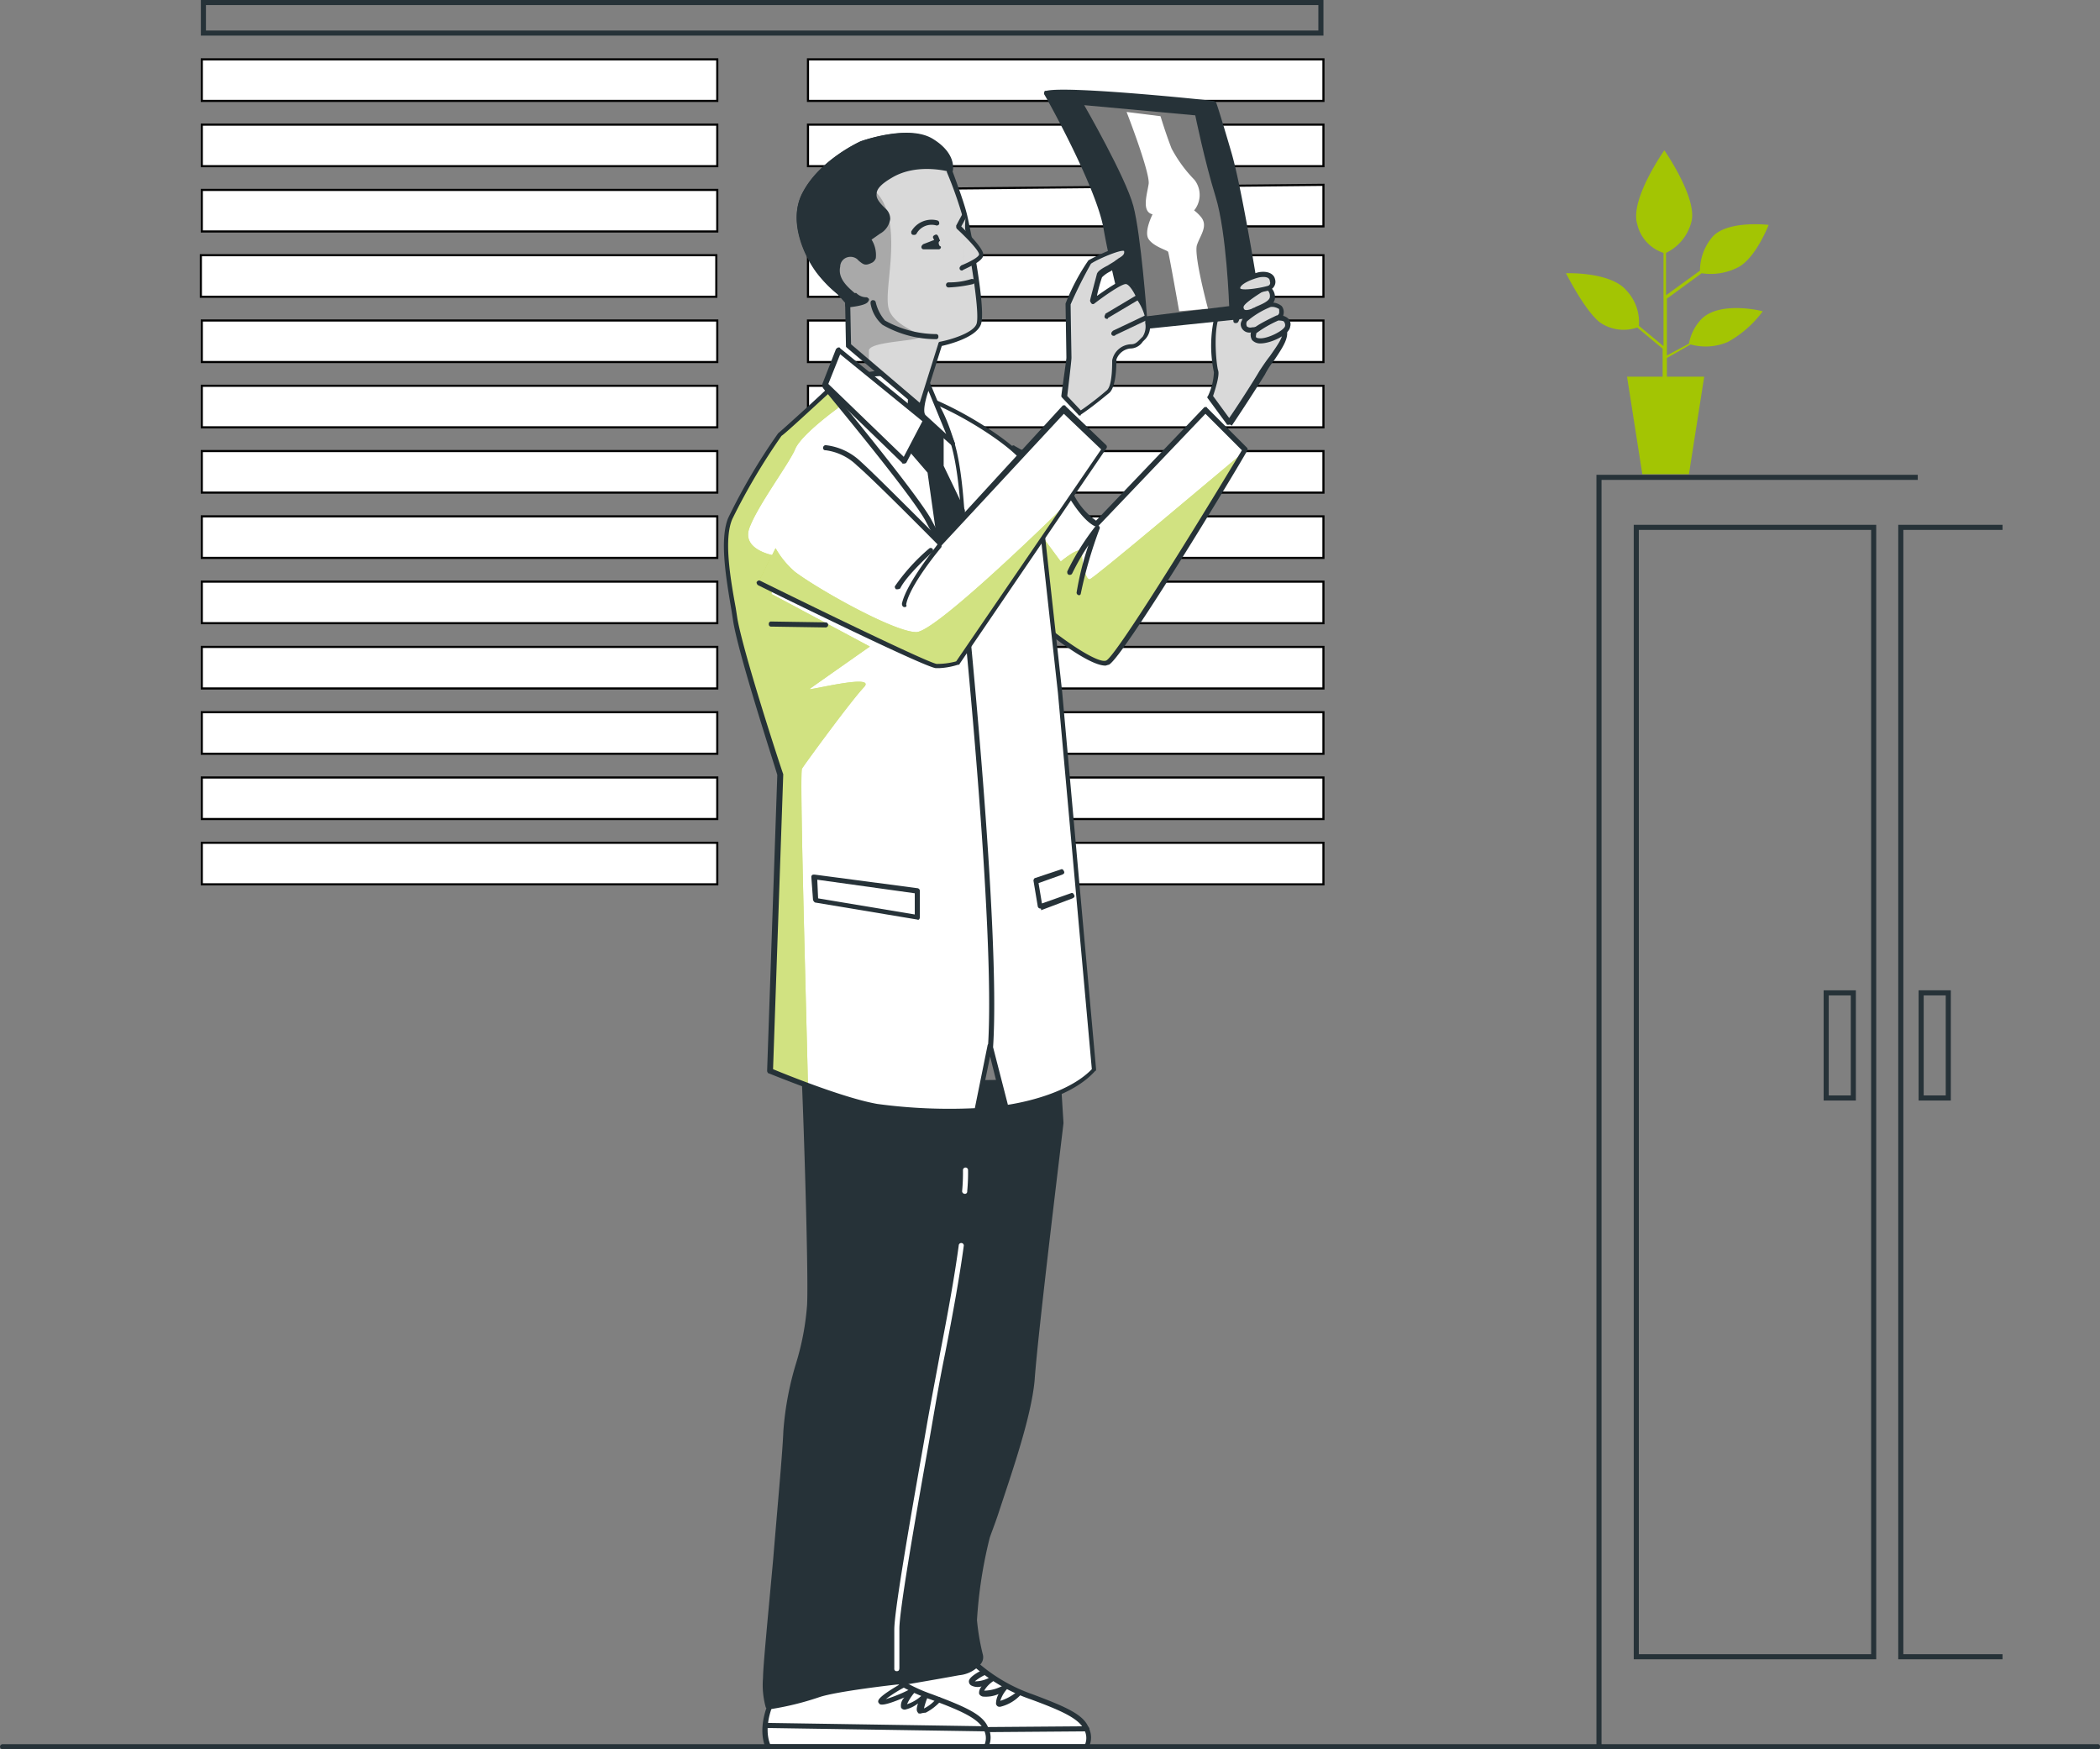 <svg xmlns="http://www.w3.org/2000/svg" xmlns:xlink="http://www.w3.org/1999/xlink" width="247.7" height="206.331" viewBox="0 0 247.7 206.331">
  <rect x="0" y="0" width="247.7" height="206.331" fill="#808080" stroke="none"/>
  <defs>
    <clipPath id="clip-path">
      <path id="Tracé_1926" data-name="Tracé 1926" d="M1.4.5a14.025,14.025,0,0,1-.6,5C.1,7.4.5,11.3.7,12S0,15,0,15l2.2,3s2.6-3.9,3.9-6S9.3,8,8.7,6.9,6.2,3.5,6.1,3,4.9,1.8,4.9,1.8L3,6s-.3-3-.3-4.4S1.8-.5,1.4.5Z"/>
    </clipPath>
    <clipPath id="clip-path-2">
      <path id="Tracé_1927" data-name="Tracé 1927" d="M22.7,0l4.7,4.7S12.7,29.1,11.2,29.8s-7.2-4-7.2-4L0,4.5s5.1,2.8,6.9,5.7,2.9,3.2,2.9,3.2Z"/>
    </clipPath>
    <clipPath id="clip-path-3">
      <path id="Tracé_1928" data-name="Tracé 1928" d="M12.3.1s-5.5,5-6,5.4A88.427,88.427,0,0,0,.5,15.4c-1.2,2.7-.1,7.7.6,12S6.4,45.5,6.4,45.5L5.2,80.4s8.1,3.4,12.6,4.2a66.615,66.615,0,0,0,11.8.5l1.5-7.6L33,84.7s7.1-.8,10.4-4.4l-4-44.5-2.2-20s-.6-4.8-1.8-6.9S28,2.8,23.5,1.2,12.3.1,12.3.1Z"/>
    </clipPath>
    <clipPath id="clip-path-4">
      <path id="Tracé_1930" data-name="Tracé 1930" d="M7.3,1S2.6,3.1.6,6.8s.9,8.3,1.9,9.5a22.843,22.843,0,0,0,2.2,2.2l.9,1.1.1,5.3,8.5,7.2,2.3-7.5s4-.8,4.6-2.3S20,11.4,19.6,9.5A43.759,43.759,0,0,0,17.7,4s.5-1.8-2.2-3.4S7.3,1,7.3,1Z"/>
    </clipPath>
    <clipPath id="clip-path-6">
      <path id="Tracé_1931" data-name="Tracé 1931" d="M.7,0,0,1.3S2.8,3.9,2.7,4.6.4,6.1.4,6.1"/>
    </clipPath>
    <clipPath id="clip-path-7">
      <path id="Tracé_1932" data-name="Tracé 1932" d="M0,17.4s.6-4.2.6-4.6S.5,6.5.5,6.5a47.393,47.393,0,0,1,2.6-5C3.5,1.3,7.2-.6,7.4.2S6.5,1.4,6.2,1.7s-1.9,1.1-2,1.4-.8,3-.8,3,3-2.3,3.9-2.3S8.8,5.7,8.8,5.7A9.432,9.432,0,0,1,9.8,8c0,.8.2,1.8-.4,2.3s-.8,1.1-1.6,1.1A2.134,2.134,0,0,0,5.9,13c0,.7,0,3-.7,3.7-1.1.9-2.2,1.8-3.4,2.6Z"/>
    </clipPath>
    <clipPath id="clip-path-8">
      <path id="Tracé_1933" data-name="Tracé 1933" d="M2.6,0S0,1.5,0,2.2s.6.8,1.4.5,2.3-.8,2.3-1.6S3.4-.1,2.6,0Z"/>
    </clipPath>
    <clipPath id="clip-path-9">
      <path id="Tracé_1934" data-name="Tracé 1934" d="M2.6,0S.1.6,0,1.5s3,.2,3.7,0S4.4-.3,2.6,0Z"/>
    </clipPath>
    <clipPath id="clip-path-10">
      <path id="Tracé_1935" data-name="Tracé 1935" d="M3.1,0S.2,1.4.1,1.9-.2,3,.9,3,4.3,1.8,4.4,1,4.1,0,3.1,0Z"/>
    </clipPath>
    <clipPath id="clip-path-11">
      <path id="Tracé_1936" data-name="Tracé 1936" d="M2.9,0S.2,1.2.1,1.6s-.3,1,.8,1S4,1.6,4.1.8C4.2.2,3.8,0,2.9,0Z"/>
    </clipPath>
    <clipPath id="clip-path-12">
      <path id="Tracé_1937" data-name="Tracé 1937" d="M7.9,4.6a6.558,6.558,0,0,1,3.9,1.9c2.1,1.9,9.6,9.5,9.6,9.5L36,0l4.8,4.6L23.5,29.9a7.457,7.457,0,0,1-2.6.4C19.6,30.1,0,20.4,0,20.4"/>
    </clipPath>
  </defs>
  <g id="Groupe_408" data-name="Groupe 408" transform="translate(-4715 -498.078)">
    <g id="Groupe_407" data-name="Groupe 407">
      <g id="freepik--Plants--inject-88" transform="translate(4897.214 506.104)">
        <path id="Tracé_1385" d="M18.3,29.8A5.672,5.672,0,0,0,17,32.5l-2.6,1.4V27.2l4.1-3a7.046,7.046,0,0,0,4.3-.7c2.1-1.1,3.6-5,3.6-5s-5-.6-6.7,1.5a6.212,6.212,0,0,0-1.4,3.9l-4,2.9v-5a5.588,5.588,0,0,0,3-3.7c.7-2.8-3.2-8.4-3.2-8.4s-4.1,5.8-3.2,8.7A4.64,4.64,0,0,0,14,21.8v11l-2.9-2.4a5.48,5.48,0,0,0-1.5-4.2c-1.9-2.2-7.1-2-7.1-2s2.2,4.4,4,5.8a4.913,4.913,0,0,0,4.4.6l3,2.5v3.3H9.7l1.8,11.5H17l1.8-11.5H14.4V34.2l2.8-1.6a6.643,6.643,0,0,0,4.4-.3,12.856,12.856,0,0,0,4.1-3.6C25.9,28.7,20.4,27.3,18.3,29.8Z" fill="#a3c503"/>
      </g>
      <rect id="Rectangle_341" width="60.8" height="4.9" transform="translate(4810.304 505.078)" fill="#fff" stroke="#000" stroke-miterlimit="10" stroke-width="0.25"/>
      <rect id="Rectangle_342" width="60.8" height="4.9" transform="translate(4810.304 512.778)" fill="#fff" stroke="#000" stroke-miterlimit="10" stroke-width="0.25"/>
      <path id="Rectangle_343" d="M0,.6,60.8,0V4.9H0Z" transform="translate(4810.304 519.878)" fill="#fff" stroke="#000" stroke-width="0.25"/>
      <rect id="Rectangle_344" width="60.8" height="4.9" transform="translate(4810.304 528.18)" fill="#fff" stroke="#000" stroke-miterlimit="10" stroke-width="0.25"/>
      <rect id="Rectangle_345" width="60.8" height="4.9" transform="translate(4810.304 535.88)" fill="#fff" stroke="#000" stroke-miterlimit="10" stroke-width="0.25"/>
      <rect id="Rectangle_346" width="60.8" height="4.9" transform="translate(4810.304 543.58)" fill="#fff" stroke="#000" stroke-miterlimit="10" stroke-width="0.25"/>
      <rect id="Rectangle_347" width="60.8" height="4.9" transform="translate(4810.304 551.28)" fill="#fff" stroke="#000" stroke-miterlimit="10" stroke-width="0.25"/>
      <rect id="Rectangle_348" width="60.8" height="4.9" transform="translate(4810.304 558.98)" fill="#fff" stroke="#000" stroke-miterlimit="10" stroke-width="0.25"/>
      <rect id="Rectangle_349" width="60.8" height="4.9" transform="translate(4810.304 566.68)" fill="#fff" stroke="#000" stroke-miterlimit="10" stroke-width="0.25"/>
      <rect id="Rectangle_350" width="60.8" height="4.9" transform="translate(4810.304 574.38)" fill="#fff" stroke="#000" stroke-miterlimit="10" stroke-width="0.25"/>
      <rect id="Rectangle_351" width="60.8" height="4.9" transform="translate(4810.304 582.08)" fill="#fff" stroke="#000" stroke-miterlimit="10" stroke-width="0.25"/>
      <rect id="Rectangle_352" width="60.8" height="4.9" transform="translate(4810.304 589.78)" fill="#fff" stroke="#000" stroke-miterlimit="10" stroke-width="0.25"/>
      <rect id="Rectangle_353" width="60.8" height="4.9" transform="translate(4810.304 597.48)" fill="#fff" stroke="#000" stroke-miterlimit="10" stroke-width="0.25"/>
      <rect id="Rectangle_354" width="60.8" height="4.9" transform="translate(4738.804 505.078)" fill="#fff" stroke="#000" stroke-miterlimit="10" stroke-width="0.25"/>
      <rect id="Rectangle_355" width="60.8" height="4.9" transform="translate(4738.804 512.778)" fill="#fff" stroke="#000" stroke-miterlimit="10" stroke-width="0.25"/>
      <rect id="Rectangle_356" width="60.8" height="4.9" transform="translate(4738.804 520.478)" fill="#fff" stroke="#000" stroke-miterlimit="10" stroke-width="0.25"/>
      <rect id="Rectangle_357" width="60.8" height="4.9" transform="translate(4738.691 528.178)" fill="#fff" stroke="#000" stroke-miterlimit="10" stroke-width="0.25"/>
      <rect id="Rectangle_358" width="60.8" height="4.9" transform="translate(4738.804 535.878)" fill="#fff" stroke="#000" stroke-miterlimit="10" stroke-width="0.25"/>
      <rect id="Rectangle_359" width="60.8" height="4.9" transform="translate(4738.804 543.578)" fill="#fff" stroke="#000" stroke-miterlimit="10" stroke-width="0.25"/>
      <rect id="Rectangle_360" width="60.8" height="4.9" transform="translate(4738.804 551.278)" fill="#fff" stroke="#000" stroke-miterlimit="10" stroke-width="0.25"/>
      <rect id="Rectangle_361" width="60.8" height="4.9" transform="translate(4738.804 558.978)" fill="#fff" stroke="#000" stroke-miterlimit="10" stroke-width="0.25"/>
      <rect id="Rectangle_362" width="60.8" height="4.9" transform="translate(4738.804 566.678)" fill="#fff" stroke="#000" stroke-miterlimit="10" stroke-width="0.25"/>
      <rect id="Rectangle_363" width="60.8" height="4.9" transform="translate(4738.804 574.378)" fill="#fff" stroke="#000" stroke-miterlimit="10" stroke-width="0.25"/>
      <rect id="Rectangle_364" width="60.8" height="4.9" transform="translate(4738.804 582.078)" fill="#fff" stroke="#000" stroke-miterlimit="10" stroke-width="0.25"/>
      <rect id="Rectangle_365" width="60.8" height="4.9" transform="translate(4738.804 589.778)" fill="#fff" stroke="#000" stroke-miterlimit="10" stroke-width="0.25"/>
      <rect id="Rectangle_366" width="60.8" height="4.9" transform="translate(4738.804 597.478)" fill="#fff" stroke="#000" stroke-miterlimit="10" stroke-width="0.25"/>
      <path id="Tracé_1386" d="M132.413,4.2H0V0H132.413ZM.6,3.6H131.812V.6H.6Z" transform="translate(4738.691 498.078)" fill="#263238"/>
      <path id="Tracé_1387" d="M197.4,195.7H168.8V61.9h28.6Zm-28-.6h27.4V62.5H169.4Z" transform="translate(4738.904 498.078)" fill="#263238"/>
      <path id="Tracé_1388" d="M212.3,195.7H200V61.9h12.3v.6H200.6V195.1h11.7Z" transform="translate(4738.904 498.078)" fill="#263238"/>
      <path id="Tracé_1389" d="M165,205.8h-.6V56h37.9v.6H165Z" transform="translate(4738.904 498.078)" fill="#263238"/>
      <path id="Tracé_1390" d="M195,129.8h-3.8v-13H195Zm-3.2-.6h2.6V117.4h-2.6Z" transform="translate(4738.904 498.078)" fill="#263238"/>
      <path id="Tracé_1391" d="M206.2,129.8h-3.8v-13h3.8Zm-3.2-.6h2.6V117.4H203Z" transform="translate(4738.904 498.078)" fill="#263238"/>
      <g id="freepik--Character--inject-88" transform="translate(4800.384 508.582)">
        <path id="Tracé_1392" d="M58.7,21.7a14.025,14.025,0,0,1-.6,5c-.7,1.9-.3,5.8-.1,6.5s-.7,3-.7,3l2.2,3s2.6-3.9,3.9-6,3.2-4,2.6-5.1-2.4-3.5-2.6-4.1-1.2-1-1.2-1l-1.9,4.2s-.3-3-.3-4.4S59.1,20.6,58.7,21.7Z" fill="#fff"/>
        <g id="Groupe_218" transform="translate(57.319 21.162)">
          <g id="Groupe_395" data-name="Groupe 395">
            <g id="Groupe_217" clip-path="url(#clip-path)">
              <g id="Groupe_216" transform="translate(-0.3 -0.299)">
                <g id="Groupe_215-2" opacity="0.15">
                  <path id="Tracé_1393" d="M1.7.8a14.025,14.025,0,0,1-.6,5C.4,7.7.8,11.7,1,12.4s-.7,3-.7,3l2.2,3s2.6-3.9,3.9-6S9.6,8.4,9,7.3s-2.5-3.5-2.6-4S5.2,2.1,5.2,2.1L3.3,6.3S3,3.3,3,1.9,2.1-.2,1.7.8Z"/>
                  <path id="Tracé_1394" d="M2.5,18.7c-.1,0-.2,0-.2-.1l-2.2-3a.367.367,0,0,1-.1-.3,7.224,7.224,0,0,0,.7-2.8A15.171,15.171,0,0,1,.8,5.8,19.928,19.928,0,0,0,1.4.9V.8c.3-.8.8-.8.9-.8.6.1,1,.9,1,1.9,0,.8.1,2.3.2,3.3L4.9,2c0-.1.1-.1.2-.2h.2c.2.1,1.2.7,1.4,1.4A7.607,7.607,0,0,0,7.9,5.1,23.924,23.924,0,0,1,9.2,7.2c.5,1-.4,2.3-1.4,3.8a9.908,9.908,0,0,0-1.1,1.7c-1.3,2.1-3.8,5.9-3.9,6ZM.6,15.4,2.5,18c.7-1,2.6-3.9,3.6-5.6.4-.6.8-1.2,1.2-1.7C8.2,9.4,9,8.2,8.7,7.5a13.735,13.735,0,0,0-1.3-2A11.977,11.977,0,0,1,6.1,3.4c0-.2-.4-.6-.8-.8L3.6,6.4a.4.4,0,0,1-.4.2c-.1-.1-.2-.2-.2-.3s-.4-3.1-.4-4.5C2.6,1,2.3.6,2.1.5L1.9.7a14.861,14.861,0,0,1-.6,5.1c-.7,1.8-.3,5.7-.1,6.3A7.986,7.986,0,0,1,.6,15.4Z" fill="#263238"/>
                </g>
              </g>
            </g>
          </g>
        </g>
        <path id="Tracé_1396" d="M59.5,39.6c-.1,0-.2,0-.2-.1l-2.2-3a.188.188,0,0,1,0-.3,7.224,7.224,0,0,0,.7-2.8,15.171,15.171,0,0,1,.1-6.7,19.928,19.928,0,0,0,.6-4.9v-.1a.841.841,0,0,1,.9-.7c.6.1,1,.9,1,1.9,0,.8.1,2.3.2,3.3L62,23c0-.1.1-.1.2-.2h.2c.2.1,1.2.7,1.4,1.4A7.607,7.607,0,0,0,65,26.1a23.924,23.924,0,0,1,1.3,2.1c.5,1-.4,2.3-1.4,3.8a9.907,9.907,0,0,0-1.1,1.7c-1.3,2.1-3.8,5.9-3.9,6-.2-.2-.3-.1-.4-.1Zm-1.8-3.4,1.9,2.6c.7-1,2.6-3.9,3.6-5.6.4-.6.8-1.2,1.2-1.7.9-1.3,1.8-2.5,1.4-3.1a13.735,13.735,0,0,0-1.3-2,11.977,11.977,0,0,1-1.3-2.1c0-.2-.4-.6-.8-.8l-1.7,3.9c-.1.2-.2.2-.4.2a.215.215,0,0,1-.2-.2c0-.1-.4-3.1-.4-4.5,0-.8-.3-1.2-.5-1.3l-.2.2a14.861,14.861,0,0,1-.6,5.1c-.7,1.8-.3,5.7-.1,6.3S57.9,35.6,57.7,36.2Z" fill="#263238"/>
        <path id="Tracé_1397" d="M56.9,37.9l4.7,4.7S46.9,67,45.4,67.7s-7.2-4-7.2-4L34.3,42.4s5.1,2.8,6.9,5.7,2.9,3.2,2.9,3.2Z" fill="#fff"/>
        <g id="Groupe_221" transform="translate(34.213 37.855)">
          <g id="Groupe_396" data-name="Groupe 396">
            <g id="Groupe_220" clip-path="url(#clip-path-2)">
              <g id="Groupe_219" transform="translate(1.818 4.871)">
                <path id="Tracé_1398" d="M7.1,15.1c-.5,0-.9-2-.9-3.1s-2.5,1-2.5,1L.9,9.2,0,9.7,2,20.9s5.7,4.7,7.2,4S23.9,2.4,25.4,0C21.8,3,7.5,15.1,7.1,15.1Z" fill="#a3c503"/>
                <path id="Tracé_1399" d="M7.1,15.1c-.5,0-.9-2-.9-3.1s-2.5,1-2.5,1L.9,9.2,0,9.7,2,20.9s5.7,4.7,7.2,4S23.9,2.4,25.4,0C21.8,3,7.5,15.1,7.1,15.1Z" fill="#fff" opacity="0.5"/>
              </g>
            </g>
          </g>
        </g>
        <path id="Tracé_1401" d="M45,68c-1.9,0-6.2-3.4-7.1-4.1-.1,0-.1-.1-.1-.2L33.9,42.4a.367.367,0,0,1,.1-.3.188.188,0,0,1,.3,0c.2.1,5.2,2.8,7,5.8a8.33,8.33,0,0,0,2.6,3L56.6,37.6c.1-.1.1-.1.2-.1s.2,0,.2.1l4.7,4.7c.1.1.1.2,0,.4C60.3,45.2,47,67.2,45.4,67.9,45.3,67.9,45.1,68,45,68Zm-6.7-4.5c2.2,1.8,5.9,4.3,6.8,3.9,1.1-.5,10.1-15,16-24.8l-4.3-4.3L44.2,51.5a.367.367,0,0,1-.3.1c-.1,0-1.3-.4-3.1-3.3C39.5,46,36,43.8,34.6,43Z" fill="#263238"/>
        <path id="Tracé_1402" d="M41.9,59.7h0a.319.319,0,0,1-.3-.3A35.284,35.284,0,0,1,43,53.8a27.908,27.908,0,0,0-1.9,3.3c-.1.2-.2.2-.4.2-.2-.1-.2-.2-.2-.4a29.264,29.264,0,0,1,3.3-5.3c.1-.1.3-.2.4-.1s.2.2.1.4a50.72,50.72,0,0,0-2.2,7.6A.215.215,0,0,1,41.9,59.7Z" fill="#263238"/>
        <g id="Groupe_222" transform="translate(16.408 185.527)">
          <path id="Tracé_1403" d="M13.5.4a20.571,20.571,0,0,0,6.4,3.7c4,1.5,5.8,2.4,6.4,3.7a1.988,1.988,0,0,1,0,2.1H.7s-1.4-2.1.9-6.3S13.5.4,13.5.4Z" fill="#fff"/>
          <path id="Tracé_1404" d="M26.3,10.3H.7c-.1,0-.2-.1-.3-.1,0-.1-1.4-2.4.9-6.7S13,0,13.4,0c.1,0,.1,0,.2.1A19.5,19.5,0,0,0,20,3.8c4,1.5,6,2.4,6.6,3.9a2.55,2.55,0,0,1,0,2.4C26.5,10.2,26.4,10.3,26.3,10.3ZM.9,9.7H26.2A2.03,2.03,0,0,0,26.1,8c-.6-1.3-2.5-2.2-6.3-3.6A19.959,19.959,0,0,1,13.3.7C12.3.6,3.9.1,1.8,3.8,0,7.2.7,9.2.9,9.7Z" fill="#263238"/>
        </g>
        <path id="Tracé_1405" d="M32.6,190.8h-.1c-.2,0-.3-.1-.4-.3a2.375,2.375,0,0,1,.3-1.2,3.805,3.805,0,0,1-1.8.3c-.2,0-.5-.2-.5-.4a1.136,1.136,0,0,1,.3-.8,1.672,1.672,0,0,1-1.2-.1.55.55,0,0,1-.3-.5c0-.5,1.1-1.1,1.7-1.4.2-.1.3,0,.4.2.1.1,0,.3-.1.4a5.67,5.67,0,0,0-1.3.8,3.606,3.606,0,0,0,2-.6c.1-.1.3,0,.4.1s0,.3-.1.4a3.447,3.447,0,0,0-1.2,1.2h0a4.815,4.815,0,0,0,2.4-.7c.1-.1.3,0,.4.1a.188.188,0,0,1,0,.3,3.765,3.765,0,0,0-.9,1.5,5.639,5.639,0,0,0,2-1.1.292.292,0,0,1,.3.5h0A4.784,4.784,0,0,1,32.6,190.8Z" fill="#263238"/>
        <path id="Tracé_1406" d="M16.9,193.9a.3.3,0,0,1,0-.6l25.9-.2h0a.3.3,0,0,1,0,.6Z" fill="#263238"/>
        <g id="Groupe_223" transform="translate(17.553 116.779)">
          <path id="Tracé_1407" d="M22.2,5.1s-3,24.4-3.4,30.3-4.5,16-5.2,18.6a54.267,54.267,0,0,0-1.5,9.7,20.73,20.73,0,0,0,.8,4.2s.3,1.4-2.5,2-8.1,1.5-8.1,1.5S.4,70.8.5,65.1.9,48.9,2.3,44,5.4,31,5.9,29.3,5.1.5,5.1.5L21.9.4Z" fill="#263238"/>
          <path id="Tracé_1408" d="M2.1,71.7h0c-.3-.1-2.3-.8-2.1-6.6C.1,59.9.4,49,1.8,43.9c.9-3.1,1.9-7.5,2.6-10.8a39.376,39.376,0,0,1,1-3.9C5.8,27.8,5.1,8,4.8.5A.265.265,0,0,1,5.1.2h0L21.9,0h0a.265.265,0,0,1,.3.3l.3,4.8v.1c0,.2-3,24.5-3.4,30.3C18.7,40,16.2,47,14.8,51.3c-.4,1.2-.8,2.2-1,2.8a52.912,52.912,0,0,0-1.5,9.7,26.987,26.987,0,0,0,.7,4.1,1.232,1.232,0,0,1-.2,1,3.757,3.757,0,0,1-2.6,1.4c-2.7.5-8,1.4-8.1,1.4ZM5.4.7c.1,3.2,1,27,.6,28.6-.2.6-.5,2.1-.9,3.9C4.3,36.5,3.3,40.9,2.4,44,1,49,.7,59.9.6,65.1c-.1,4.8,1.2,5.8,1.5,6,.7-.1,5.4-.9,8-1.5,2-.4,2.4-1.2,2.3-1.6a31.05,31.05,0,0,1-.8-4.2A53.981,53.981,0,0,1,13.1,54c.2-.6.5-1.6,1-2.9,1.5-4.2,3.9-11.2,4.3-15.7.4-5.7,3.3-29.3,3.4-30.3L21.5.6Z" fill="#263238"/>
        </g>
        <g id="Groupe_224" transform="translate(4.561 185.527)">
          <path id="Tracé_1409" d="M13.5.4a20.571,20.571,0,0,0,6.4,3.7c4,1.5,5.8,2.4,6.4,3.7a1.988,1.988,0,0,1,0,2.1H.7s-1.4-2.1.9-6.3S13.5.4,13.5.4Z" fill="#fff"/>
          <path id="Tracé_1410" d="M26.3,10.3H.7c-.1,0-.2-.1-.3-.1,0-.1-1.4-2.4.9-6.7S13,0,13.4,0c.1,0,.1,0,.2.1A19.5,19.5,0,0,0,20,3.8c4,1.5,6,2.4,6.6,3.9a2.55,2.55,0,0,1,0,2.4C26.5,10.2,26.4,10.3,26.3,10.3ZM.9,9.7H26.2A2.03,2.03,0,0,0,26.1,8c-.6-1.3-2.5-2.2-6.3-3.6A19.959,19.959,0,0,1,13.3.7C12.3.6,3.9.1,1.8,3.8,0,7.2.7,9.2.9,9.7Z" fill="#263238"/>
        </g>
        <path id="Tracé_1411" d="M23.2,191.6c-.1,0-.3,0-.3-.1-.2-.2-.2-.5,0-1.1a3.694,3.694,0,0,1-1.4.7.481.481,0,0,1-.6-.2,1.326,1.326,0,0,1,.4-1.2c-1.2.5-2.5,1-2.9.8-.1-.1-.2-.2-.2-.3,0-.2,0-.6,3-2.3.1-.1.3,0,.4.1s0,.3-.1.4a15.761,15.761,0,0,0-2.4,1.5,16.924,16.924,0,0,0,3.1-1.3c.1-.1.3,0,.4.1s0,.2,0,.3a5.6,5.6,0,0,0-1,1.5,4.644,4.644,0,0,0,2-1.3.3.3,0,0,1,.4,0,.367.367,0,0,1,.1.3,8.8,8.8,0,0,0-.5,1.5,4.428,4.428,0,0,0,1.5-1.2c.1-.1.3-.2.4-.1s.2.3.1.4h0a6.228,6.228,0,0,1-1.8,1.4A2.18,2.18,0,0,0,23.2,191.6Z" fill="#263238"/>
        <path id="Tracé_1412" d="M30.9,193.7h0l-26-.4a.3.3,0,0,1,0-.6h0l26,.4a.3.3,0,0,1,0,.6Z" fill="#263238"/>
        <g id="Groupe_225" transform="translate(4.616 115.279)">
          <path id="Tracé_1413" d="M4.8.3s.9,23.4.8,27.9S3,37.6,2.7,43,.3,69.6.3,72a9.262,9.262,0,0,0,.3,3.3c.1.5,3.8-.5,5.9-1.3s9.3-1.5,9.3-1.5a10.441,10.441,0,0,1-1.2-3.9c0-1.6-.3-4.3,0-5.2s2.1-19.6,3.3-23.1a104.407,104.407,0,0,0,3.4-19.2c.1-4.3,1.9-19,1.9-19S11.3,2.6,4.8.3Z" fill="#263238"/>
          <path id="Tracé_1414" d="M.9,75.8a.6.6,0,0,1-.4-.1.215.215,0,0,1-.2-.2A9.82,9.82,0,0,1,0,72.1c0-1.3.6-7.4,1.2-14C1.7,52,2.3,45.6,2.4,43a36.426,36.426,0,0,1,1.5-8,31.2,31.2,0,0,0,1.3-6.9C5.4,23.8,4.6.6,4.5.3A.367.367,0,0,1,4.6,0h.3c6.3,2.2,18.2,1.8,18.3,1.8s.2,0,.2.1a.31.31,0,0,1,.1.2c0,.1-1.8,14.7-1.9,19a105.657,105.657,0,0,1-3.5,19.3c-.8,2.3-1.9,11.4-2.6,17.5-.4,3.5-.6,5.3-.7,5.6a18.212,18.212,0,0,0-.1,3.3c0,.7.1,1.3.1,1.9A8.9,8.9,0,0,0,16,72.5c.1.1,0,.3-.1.4h-.1c-.1,0-7.2.8-9.2,1.5A33.926,33.926,0,0,1,.9,75.8Zm-.1-.6a21.9,21.9,0,0,0,5.6-1.4c1.8-.7,7.3-1.3,8.9-1.5a9.246,9.246,0,0,1-1-3.6,11.484,11.484,0,0,0-.1-1.8,13.684,13.684,0,0,1,.1-3.5c.1-.3.4-2.7.7-5.5.7-6.1,1.8-15.3,2.6-17.6A103.359,103.359,0,0,0,21,21.2c.1-3.9,1.6-16.5,1.9-18.7C21,2.5,11,2.6,5.2.7c.1,3.2.8,23.4.7,27.5a33.236,33.236,0,0,1-1.3,7,35.556,35.556,0,0,0-1.5,7.9c-.2,2.6-.8,8.9-1.3,15C1.2,64.6.6,70.8.6,72a11.264,11.264,0,0,0,.2,3.2Z" fill="#263238"/>
        </g>
        <path id="Tracé_1415" d="M28.4,130.3h0a.319.319,0,0,1-.3-.3,23.551,23.551,0,0,0,.1-2.5.3.3,0,1,1,.6,0,22.632,22.632,0,0,1-.1,2.5A.265.265,0,0,1,28.4,130.3Z" fill="#fff"/>
        <path id="Tracé_1416" d="M20.4,186.6a.265.265,0,0,1-.3-.3v-4.6c0-2.1,1.7-12,3.4-21.6l.4-2.3c.5-2.9,1.1-5.9,1.6-8.7.9-4.6,1.7-9,2.2-12.7a.3.3,0,1,1,.6,0c-.5,3.7-1.3,8.1-2.2,12.7-.6,2.9-1.1,5.8-1.6,8.7l-.4,2.3c-1.7,9.5-3.4,19.4-3.4,21.5v4.6C20.7,186.5,20.6,186.6,20.4,186.6Z" fill="#fff"/>
        <path id="Tracé_1417" d="M12.6,35.4s-5.5,5-6,5.4A82.506,82.506,0,0,0,.8,50.7c-1.2,2.7-.1,7.7.6,12S6.7,80.8,6.7,80.8L5.5,115.7s8.1,3.4,12.6,4.2a66.615,66.615,0,0,0,11.8.5l1.5-7.6,1.9,7.2s7.1-.8,10.4-4.4l-4-44.5-2.2-20s-.6-4.8-1.8-6.9S28.2,38,23.8,36.4,12.6,35.4,12.6,35.4Z" fill="#fff"/>
        <g id="Groupe_229" transform="translate(0.303 35.353)">
          <g id="Groupe_397" data-name="Groupe 397">
            <g id="Groupe_228" clip-path="url(#clip-path-3)">
              <g id="Groupe_227" transform="translate(0.012 -0.001)">
                <path id="Tracé_1418" d="M16.9,30.4,5.3,24.2l.5-4.5s-4.1-.6-3.1-3.3S7.4,8.8,8.1,7.1s5-4.8,5-4.8L14.7,0c-1.4,0-2.4.1-2.4.1s-5.5,5-6,5.4A98.426,98.426,0,0,0,.5,15.4c-1.2,2.7-.1,7.7.6,12S6.4,45.5,6.4,45.5L5.2,80.4s1.9.8,4.4,1.7c-.3-12.8-1-37-.7-37.3.3-.5,5.7-7.9,7.3-9.6s-6.8.5-6.4.2S16.9,30.4,16.9,30.4Z" fill="#a3c503"/>
                <path id="Tracé_1419" d="M16.9,30.4,5.3,24.2l.5-4.5s-4.1-.6-3.1-3.3S7.4,8.8,8.1,7.1s5-4.8,5-4.8L14.7,0c-1.4,0-2.4.1-2.4.1s-5.5,5-6,5.4A98.426,98.426,0,0,0,.5,15.4c-1.2,2.7-.1,7.7.6,12S6.4,45.5,6.4,45.5L5.2,80.4s1.9.8,4.4,1.7c-.3-12.8-1-37-.7-37.3.3-.5,5.7-7.9,7.3-9.6s-6.8.5-6.4.2S16.9,30.4,16.9,30.4Z" fill="#fff" opacity="0.5"/>
                <g id="Groupe_226" transform="translate(27.743 24.558)">
                  <path id="Tracé_1420" d="M.3.3s4,38.6,3.1,52.6" fill="#fff"/>
                  <path id="Tracé_1421" d="M3.4,53.2h0a.319.319,0,0,1-.3-.3h0C4,39,0,.7,0,.3A.319.319,0,0,1,.3,0,.265.265,0,0,1,.6.3h0C.6.7,4.6,39,3.7,53,3.7,53.1,3.5,53.3,3.4,53.2Z" fill="#263238"/>
                </g>
                <path id="Tracé_1422" d="M22.5,62.6h0l-12-2q-.15,0-.3-.3L10,57.6a.265.265,0,0,1,.3-.3h.1l12.1,1.6a.319.319,0,0,1,.3.3v3.1c0,.2-.1.4-.3.3ZM10.8,60.1,22.2,62V59.5L10.7,57.9Z" fill="#263238"/>
                <path id="Tracé_1423" d="M37,61.3a.319.319,0,0,1-.3-.3l-.5-3c0-.1.1-.3.2-.3l3-1c.2-.1.3,0,.4.2s0,.3-.2.4l-2.8,1,.4,2.4,3.4-1.2c.2-.1.3,0,.4.2s0,.3-.2.4h0l-3.7,1.4C37.1,61.3,37.1,61.3,37,61.3Z" fill="#263238"/>
              </g>
            </g>
          </g>
        </g>
        <path id="Tracé_1425" d="M26.3,120.8a57.8,57.8,0,0,1-8.3-.5c-4.5-.8-12.6-4.2-12.7-4.2s-.2-.2-.2-.3L6.3,80.9C6,79.8,1.8,67,1.1,62.8L.9,61.5C.2,57.4-.5,53.1.5,50.6a71.006,71.006,0,0,1,5.9-10c.5-.4,5.9-5.3,5.9-5.4a.349.349,0,0,1,.2-.1c.3,0,6.9-.5,11.3,1.1,4.6,1.7,10.9,5.8,12.1,7.9s1.8,6.8,1.8,7l2.2,20,4,44.5c0,.1,0,.2-.1.2-3.3,3.7-10.3,4.5-10.6,4.5-.1,0-.3-.1-.3-.2l-1.5-6-1.3,6.3c0,.1-.1.2-.3.2A14.252,14.252,0,0,1,26.3,120.8ZM5.8,115.6c1.2.5,8.3,3.4,12.3,4.1a63.286,63.286,0,0,0,11.5.5l1.5-7.4c0-.1.1-.2.3-.2.1,0,.3.1.3.2l1.8,7c1.3-.2,7-1.2,9.9-4.2l-4-44.4-2.2-20s-.6-4.8-1.7-6.8-7.4-6.1-11.8-7.7c-4-1.5-10.1-1.1-11-1.1-.7.6-5.4,5-5.9,5.3A74.244,74.244,0,0,0,1,50.7c-1,2.3-.3,6.7.4,10.5l.2,1.3C2.4,66.9,6.9,80.6,7,80.8v.1Z" fill="#263238"/>
        <g id="Groupe_230" transform="translate(11.617 33.29)">
          <path id="Tracé_1426" d="M.3,1.8S10.7,14.3,12.4,17.6s4.3,7.2,4.3,7.2.1-11.1-1.4-16.2-3.1-6.1-3.1-6.1A7.658,7.658,0,0,0,5.4.4C1,1.1.3,1.8.3,1.8Z" fill="#fff"/>
          <path id="Tracé_1427" d="M16.8,25.1c-.1,0-.2-.1-.3-.1,0,0-2.6-4-4.3-7.3C10.5,14.5.2,2.2.1,2a.3.3,0,0,1,0-.4C.2,1.5,1,.8,5.4.1a7.569,7.569,0,0,1,7,2.2c.3.2,1.8,1.4,3.2,6.2C17.1,13.6,17,24.4,17,24.8c.1.2,0,.3-.2.3ZM.8,1.9c1.6,1.9,10.3,12.5,12,15.5,1.2,2.3,2.9,5,3.8,6.4,0-2.9-.2-11-1.4-15.1-1.4-4.9-3-5.9-3-5.9l-.1-.1A7.111,7.111,0,0,0,5.6.7,18.769,18.769,0,0,0,.8,1.9Z" fill="#263238"/>
        </g>
        <g id="Groupe_231" transform="translate(21.424 36.042)">
          <path id="Tracé_1428" d="M6.7,13.7,4.2,8.5V3.9L.7.3.3,6.1,2.9,9l1.2,8.5C5.5,20,7,22.3,7,22.3S7,18.1,6.7,13.7Z" fill="#263238"/>
          <path id="Tracé_1429" d="M7,22.6c-.1,0-.2-.1-.3-.1,0,0-1.5-2.3-2.9-4.7v-.1L2.6,9.2.1,6.3C0,6.3,0,6.2,0,6.1L.3.3C.4.1.5,0,.7,0,.8,0,.8,0,.9.1L4.4,3.7c.1.1.1.1.1.2V8.4L7,13.6v.1c.3,4.4.3,8.6.3,8.6q0,.15-.3.3ZM4.4,17.4c.9,1.5,1.8,2.9,2.3,3.8,0-1.5-.1-4.4-.3-7.5L3.9,8.6V4L.9,1,.6,6,3.1,8.8a.349.349,0,0,1,.1.2Z" fill="#263238"/>
        </g>
        <g id="Groupe_232" transform="translate(23.024 34.487)">
          <path id="Tracé_1430" d="M.6,4.3,4,7.3,1,.3S-.3,3.6.6,4.3Z" fill="#fff"/>
          <path id="Tracé_1431" d="M4,7.6c-.1,0-.1,0-.2-.1L.4,4.5C-.5,3.7.6.8.8.2A.215.215,0,0,1,1,0c.1,0,.2.1.3.2l2.9,7c.1.1,0,.3-.1.4ZM1.1,1.1C.7,2.3.4,3.7.8,4h0L3.2,6.2Z" fill="#263238"/>
        </g>
        <path id="Tracé_1432" d="M16.2,6.5s-4.7,2.1-6.7,5.8.9,8.3,1.9,9.5A22.843,22.843,0,0,0,13.6,24l.9,1.1.1,5.3,8.5,7.2,2.3-7.5s4-.8,4.6-2.3S29,16.9,28.5,15s-1.9-5.5-1.9-5.5.5-1.8-2.2-3.4S16.2,6.5,16.2,6.5Z" fill="#fff"/>
        <g id="Groupe_239" transform="translate(8.905 5.458)">
          <g id="Groupe_399" data-name="Groupe 399">
            <g id="Groupe_238" clip-path="url(#clip-path-4)">
              <g id="Groupe_237">
                <g id="Groupe_236" opacity="0.15">
                  <path id="Tracé_1433" d="M7.3,1S2.6,3.1.6,6.8s.9,8.3,1.9,9.5a22.843,22.843,0,0,0,2.2,2.2l.9,1.1.1,5.3,8.5,7.2,2.3-7.5s4-.8,4.6-2.3S20,11.4,19.6,9.5A43.759,43.759,0,0,0,17.7,4s.5-1.8-2.2-3.4S7.3,1,7.3,1Z"/>
                  <g id="Groupe_235">
                    <g id="Groupe_398" data-name="Groupe 398">
                      <g id="Groupe_234" clip-path="url(#clip-path-4)">
                        <g id="Groupe_233" transform="translate(0.024 5.057)">
                          <path id="Tracé_1434" d="M10.5,15.3C10,13,11.9,6.9,9.9,2.9,8.3-.3,3.7-.1,1.8.1A9.908,9.908,0,0,0,.7,1.8c-2,3.7.9,8.3,1.9,9.5a22.816,22.816,0,0,0,2.2,2.2l.9,1.1.1,5.3,2.4,2V20.4c0-1,4.7-1.1,5.9-1.5S10.9,17.6,10.5,15.3Z"/>
                          <path id="Tracé_1435" d="M10.5,15.3C10,13,11.9,6.9,9.9,2.9,8.3-.3,3.7-.1,1.8.1A9.908,9.908,0,0,0,.7,1.8c-2,3.7.9,8.3,1.9,9.5a22.816,22.816,0,0,0,2.2,2.2l.9,1.1.1,5.3,2.4,2V20.4c0-1,4.7-1.1,5.9-1.5S10.9,17.6,10.5,15.3Z" opacity="0.5"/>
                        </g>
                      </g>
                    </g>
                  </g>
                </g>
                <path id="Tracé_1437" d="M10.5,20.3C10,18,11.9,11.9,9.9,7.9c-1.6-3.2-6.2-3-8.1-2.8A16.287,16.287,0,0,0,.7,6.8c-2,3.7.9,8.3,1.9,9.5a22.843,22.843,0,0,0,2.2,2.2l.9,1.1.1,5.3,2.4,2V25.4c0-1,4.7-1.1,5.9-1.5S11,22.7,10.5,20.3Z" opacity="0.22"/>
              </g>
            </g>
          </g>
        </g>
        <path id="Tracé_1439" d="M23.2,37.8c-.1,0-.1,0-.2-.1l-8.5-7.2c-.1-.1-.1-.1-.1-.2l-.1-5.1-.9-1A15.246,15.246,0,0,1,11.2,22c-1.5-1.8-3.8-6.3-1.9-9.8,2-3.8,6.6-5.9,6.8-6h0c.2-.1,5.6-2,8.4-.3C27.1,7.4,27,9,26.9,9.5c.2.6,1.4,3.7,1.8,5.4S31,26.2,30.3,27.8c-.6,1.5-3.7,2.3-4.6,2.5l-2.3,7.3c.1.1,0,.2-.2.2ZM15,30.1,23.1,37l2.2-7a.215.215,0,0,1,.2-.2c1.1-.2,3.9-1,4.3-2.1.5-1.4-1.2-10.6-1.6-12.5a46.819,46.819,0,0,0-1.9-5.4V9.6c0-.1.3-1.6-2.1-3.1-2.5-1.5-7.6.3-7.9.4-.2.1-4.6,2.2-6.5,5.7-2.2,4.1,1.8,9.1,1.8,9.1a22.843,22.843,0,0,0,2.2,2.2l1,1.1c0,.1.1.1.1.2Z" fill="#263238"/>
        <path id="Tracé_1440" d="M25,29.5a12.662,12.662,0,0,1-6.3-1.7,4.268,4.268,0,0,1-1.4-2.5c0-.2,0-.3.2-.4.2,0,.3,0,.4.2h0A5.082,5.082,0,0,0,19,27.3a12.513,12.513,0,0,0,6,1.6h0a.265.265,0,0,1,.3.3h0a.265.265,0,0,1-.3.3Z" fill="#263238"/>
        <path id="Tracé_1441" d="M28.5,15l-.7,1.3s2.8,2.6,2.7,3.3-2.3,1.5-2.3,1.5" fill="#fff"/>
        <g id="Groupe_242" transform="translate(27.795 14.977)">
          <g id="Groupe_400" data-name="Groupe 400">
            <g id="Groupe_241" clip-path="url(#clip-path-6)">
              <g id="Groupe_240">
                <path id="Tracé_1442" d="M.7,0,0,1.3S2.8,3.9,2.7,4.6.4,6.1.4,6.1" opacity="0.15"/>
              </g>
            </g>
          </g>
        </g>
        <path id="Tracé_1444" d="M28.1,21.4a.265.265,0,0,1-.3-.3c0-.1.1-.2.2-.3,1-.4,2.1-1,2.1-1.3,0-.4-1.3-1.8-2.6-3-.1-.1-.1-.2-.1-.4l.7-1.3c.1-.1.3-.2.4-.1s.2.3.1.4L28,16.2c.9.9,2.7,2.7,2.6,3.4-.1.8-2,1.5-2.5,1.8C28.2,21.3,28.2,21.4,28.1,21.4Z" fill="#263238"/>
        <path id="Tracé_1445" d="M23.6,18.9a.265.265,0,0,1-.3-.3c0-.1.1-.2.2-.3l1.3-.5-.1-.2c-.1-.2,0-.3.2-.4s.3,0,.4.2l.2.5c-.2.1-.2.3-.1.5,0,.1.1.1.2.2a.265.265,0,0,1-.3.3H23.6Z" fill="#263238"/>
        <path id="Tracé_1446" d="M22.4,17.2a.265.265,0,0,1-.3-.3v-.1a2.759,2.759,0,0,1,3.1-1.3c.2.1.2.2.2.4,0,.1-.2.2-.3.2a2.022,2.022,0,0,0-2.4,1A.367.367,0,0,1,22.4,17.2Z" fill="#263238"/>
        <path id="Tracé_1447" d="M26.5,23.4a.3.3,0,0,1,0-.6h0a8.423,8.423,0,0,0,2.7-.4c.2,0,.3,0,.4.2,0,.2,0,.3-.2.4a15.505,15.505,0,0,1-2.9.4Z" fill="#263238"/>
        <g id="Groupe_243" transform="translate(8.618 5.157)">
          <path id="Tracé_1448" d="M11,5c3.1-1.9,7-.7,7-.7s.5-1.7-2.2-3.4-8.2.4-8.2.4S3,3.4,1,7.1s.9,8.3,1.9,9.5a22.843,22.843,0,0,0,2.2,2.2L6,19.9v.4c1.9-.2,2.2-.5,2.2-.5a1.974,1.974,0,0,1-1.4-.6c-.8-.7-2.3-1.9-2-3.5a1.424,1.424,0,0,1,1.6-1.4,1.222,1.222,0,0,1,.9.4c.7.5.7.6,1.5.2s-.4-2.5-.4-2.5l1.2-.8c1.2-.8,1.5-1.8.6-2.6S7.9,6.9,11,5Z" fill="#263238"/>
          <path id="Tracé_1449" d="M6,20.6a.265.265,0,0,1-.3-.3h0V20l-.9-1a15.246,15.246,0,0,1-2.2-2.2C1.1,14.9-1.2,10.5.7,7c2-3.8,6.6-5.9,6.8-6C7.8.9,13.2-1,16,.7s2.4,3.6,2.4,3.7c0,.2-.2.3-.4.2h0s-3.8-1.1-6.8.7h0C10,6,9.4,6.6,9.4,7.2c-.1.6.5,1.2,1,1.7a1.612,1.612,0,0,1,.6,1.3,2.378,2.378,0,0,1-1.2,1.7l-1,.7a3.424,3.424,0,0,1,.5,2.2,1,1,0,0,1-.4.5c-.8.4-1,.3-1.6-.2l-.2-.2a1.277,1.277,0,0,0-1.2-.2,1.17,1.17,0,0,0-.8,1.1c-.3,1.4.9,2.4,1.7,3.1H7a1.656,1.656,0,0,0,1.2.5c.1,0,.2.1.3.2a.367.367,0,0,1-.1.3c-.1.2-.5.5-2.4.7ZM12.9.6a18.426,18.426,0,0,0-5.2,1S3.1,3.7,1.2,7.3C-1,11.4,3,16.4,3,16.4a22.843,22.843,0,0,0,2.2,2.2l1,1.1c0,.1.1.1.1.2V20c.4,0,.6-.1.9-.1-.2-.1-.4-.3-.6-.4l-.1-.1c-.9-.7-2.3-2-1.9-3.7a2.2,2.2,0,0,1,1.2-1.6,1.567,1.567,0,0,1,1.7.3l.2.2c.4.4.4.4,1,.1l.1-.1a3.077,3.077,0,0,0-.6-1.9c-.1-.1,0-.3.1-.4l1.2-.8a1.927,1.927,0,0,0,1-1.3,1.234,1.234,0,0,0-.4-.8A2.911,2.911,0,0,1,8.8,7.1q.15-1.2,2.1-2.4A10.186,10.186,0,0,1,17.8,4c0-.5-.3-1.6-2.1-2.7A5.547,5.547,0,0,0,12.9.6ZM11,5Z" fill="#263238"/>
        </g>
        <g id="Groupe_244" transform="translate(11.617 30.477)">
          <path id="Tracé_1450" d="M1.9.3.3,4.4l9.3,9,2.5-4.8Z" fill="#fff"/>
          <path id="Tracé_1451" d="M9.6,13.7c-.1,0-.2,0-.2-.1L.1,4.6A.367.367,0,0,1,0,4.3L1.6.2c.1-.1.2-.2.3-.2s.2,0,.2.1L12.3,8.4c.1.1.1.2.1.4L9.9,13.6a.438.438,0,0,1-.3.1ZM.7,4.3l8.9,8.6,2.2-4.2L2.1.8Z" fill="#263238"/>
        </g>
        <g id="Groupe_245" transform="translate(37.77)">
          <path id="Tracé_1452" d="M.3.4s6.1,10.7,7,15.9S10,28.2,10,28.2l15.3-1.8s-2.2-14.2-3.6-19-1.8-5.8-1.8-5.8S2.9-.2.3.4Z" fill="#263238"/>
          <path id="Tracé_1453" d="M10,28.5c-.1,0-.3-.1-.3-.2S7.9,21.5,7,16.4C6.1,11.4.1.7,0,.6,0,.4,0,.2.2.2H.3C2.9-.4,19.3,1.3,20,1.4c.1,0,.2.1.3.2,0,0,.4,1.1,1.8,5.9s3.6,18.9,3.6,19.1a.265.265,0,0,1-.3.3h0L10,28.5ZM.8.6c1.1,2,6,11,6.8,15.6.8,4.5,2.3,10.4,2.6,11.6l14.7-1.7c-.3-2.1-2.3-14.4-3.5-18.7-1.1-3.7-1.5-5.2-1.7-5.6C17.9,1.7,4.1.3.8.6Z" fill="#263238"/>
        </g>
        <path id="Tracé_1454" d="M40.2,36.3s.6-4.2.6-4.6-.1-6.3-.1-6.3a47.393,47.393,0,0,1,2.6-5c.4-.2,4.1-2.1,4.3-1.3s-.8,1.2-1.2,1.5-1.9,1.1-2,1.4-.8,3-.8,3,3-2.3,3.9-2.3S49,24.6,49,24.6a6.963,6.963,0,0,1,1.1,2.3c0,.8.2,1.8-.4,2.3s-.8,1.1-1.6,1.1a2.134,2.134,0,0,0-1.9,1.6c0,.7,0,3-.7,3.7-1.1.9-2.2,1.8-3.4,2.6Z" fill="#fff"/>
        <g id="Groupe_249" transform="translate(40.176 18.876)">
          <g id="Groupe_401" data-name="Groupe 401">
            <g id="Groupe_248" clip-path="url(#clip-path-7)">
              <g id="Groupe_247" transform="translate(-0.3 -0.295)">
                <g id="Groupe_246" opacity="0.15">
                  <path id="Tracé_1455" d="M.3,17.7s.6-4.2.6-4.6S.7,6.8.7,6.8a47.393,47.393,0,0,1,2.6-5C3.7,1.6,7.4-.3,7.6.5S6.8,1.7,6.5,2s-1.9,1.1-2,1.4-.8,3-.8,3,3-2.3,3.9-2.3S9,6,9,6a6.963,6.963,0,0,1,1.1,2.3c0,.8.2,1.8-.4,2.3s-.8,1.1-1.6,1.1a2.134,2.134,0,0,0-1.9,1.6c0,.7,0,3-.7,3.7-1.1.9-2.2,1.8-3.4,2.6Z"/>
                  <path id="Tracé_1456" d="M2.1,19.9c-.1,0-.2,0-.2-.1L0,17.8s0-.1,0-.2c.2-1.6.6-4.3.6-4.5,0-.4-.1-6.3-.1-6.3V6.7A24.911,24.911,0,0,1,3.2,1.6S6.6-.3,7.6.1c.2.1.3.2.3.4.3.7-.4,1.2-.9,1.5-.1.1-.2.1-.3.2a2.361,2.361,0,0,1-.9.6,8.65,8.65,0,0,0-1,.7,18.729,18.729,0,0,0-.6,2.2c1-.7,2.7-1.9,3.3-1.9.9,0,1.6,1.6,1.8,2a7.066,7.066,0,0,1,1.1,2.5v.5a2.145,2.145,0,0,1-.5,2l-.3.3a1.65,1.65,0,0,1-1.5.9,1.96,1.96,0,0,0-1.6,1.3c0,2.1-.3,3.4-.8,3.9-1.1.9-2.2,1.8-3.4,2.6C2.3,19.9,2.2,19.9,2.1,19.9ZM.6,17.6l1.6,1.7a36.546,36.546,0,0,0,3.1-2.4c.3-.3.6-1.1.6-3.5a2.346,2.346,0,0,1,2.2-1.9c.5,0,.7-.2,1.1-.6l.3-.3A2.223,2.223,0,0,0,9.8,9V8.4a6.248,6.248,0,0,0-1-2.2V6.1c-.3-.7-.9-1.7-1.3-1.7C7,4.4,5.1,5.8,3.9,6.7c-.2.1-.4.1-.5-.1V6.4c0-.1.7-2.7.8-3.1.1-.3.5-.6,1.3-1a3.508,3.508,0,0,0,.8-.5c.1-.1.3-.2.4-.3.5-.3.8-.5.7-.9C7,.4,4.2,1.6,3.5,2A44.422,44.422,0,0,0,1.1,6.9c0,.7.1,5.9.1,6.3S.7,16.8.6,17.6Z" fill="#263238"/>
                </g>
              </g>
            </g>
          </g>
        </g>
        <path id="Tracé_1458" d="M42,38.5c-.1,0-.2,0-.2-.1l-1.9-2a.31.31,0,0,1-.1-.2c.2-1.6.6-4.3.6-4.5,0-.4-.1-6.3-.1-6.3v-.1A24.911,24.911,0,0,1,43,20.2s3.4-1.9,4.4-1.5c.2.1.3.2.3.4.2.8-.5,1.3-.9,1.6-.1.1-.2.2-.3.2l-.9.6a3.592,3.592,0,0,0-1,.7,18.729,18.729,0,0,0-.6,2.2c1-.7,2.7-1.9,3.3-1.9.9,0,1.6,1.6,1.8,2A7.066,7.066,0,0,1,50.2,27v.5a2.145,2.145,0,0,1-.5,2l-.3.3a1.763,1.763,0,0,1-1.5.8,1.96,1.96,0,0,0-1.6,1.3c0,2.1-.3,3.4-.8,3.9-1.1.9-2.2,1.8-3.4,2.6C42.1,38.5,42.1,38.5,42,38.5Zm-1.5-2.3,1.6,1.7a36.545,36.545,0,0,0,3.1-2.4c.3-.3.6-1.1.6-3.5A2.346,2.346,0,0,1,48,30.1c.5,0,.7-.2,1.1-.6l.3-.3a2.223,2.223,0,0,0,.3-1.6V27a6.248,6.248,0,0,0-1-2.2v-.1c-.3-.7-.9-1.7-1.3-1.7-.5,0-2.4,1.3-3.7,2.3a.247.247,0,0,1-.4-.1.367.367,0,0,1-.1-.3c0-.1.7-2.7.8-3.1.1-.3.5-.6,1.3-1,.3-.2.5-.3.8-.5.1-.1.3-.2.4-.3.5-.3.8-.5.7-.9-.4-.2-3.2,1-3.9,1.5q-1.35,2.4-2.4,4.8c0,.7.1,5.9.1,6.3s-.4,3.6-.5,4.5Z" fill="#263238"/>
        <path id="Tracé_1459" d="M46,29.1a.265.265,0,0,1-.3-.3c0-.1.1-.2.2-.3l4-1.9c.1-.1.3,0,.4.1s0,.3-.1.4h0l-4,1.9C46.1,29.1,46.1,29.1,46,29.1Z" fill="#263238"/>
        <path id="Tracé_1460" d="M45.2,27.1a.265.265,0,0,1-.3-.3c0-.1.1-.2.1-.3l3.7-2.2a.292.292,0,0,1,.3.5h0L45.3,27C45.3,27.1,45.3,27.1,45.2,27.1Z" fill="#263238"/>
        <path id="Tracé_1461" d="M63.6,23.5S61,25,61,25.7s.6.8,1.4.5,2.3-.8,2.3-1.6S64.5,23.4,63.6,23.5Z" fill="#fff"/>
        <g id="Groupe_253" transform="translate(61.074 23.514)">
          <g id="Groupe_402" data-name="Groupe 402">
            <g id="Groupe_252" clip-path="url(#clip-path-8)">
              <g id="Groupe_251" transform="translate(-0.3 -0.3)">
                <g id="Groupe_250" opacity="0.15">
                  <path id="Tracé_1462" d="M2.9.3S.3,1.8.3,2.5s.6.9,1.4.5S4,2.2,4,1.4,3.7.2,2.9.3Z"/>
                  <path id="Tracé_1463" d="M.9,3.5a1.268,1.268,0,0,1-.6-.1A1.222,1.222,0,0,1,0,2.5C0,1.7,1.9.5,2.7,0h.1A1.389,1.389,0,0,1,3.9.2a1.469,1.469,0,0,1,.4,1.2c0,.9-1.2,1.4-2.1,1.7-.1.1-.3.1-.4.2A2.92,2.92,0,0,1,.9,3.5ZM3,.6A8.283,8.283,0,0,0,.6,2.5a.367.367,0,0,0,.1.3c.1.1.4.1.9-.1.1,0,.2-.1.4-.1.7-.3,1.7-.7,1.7-1.2A.952.952,0,0,0,3.5.7.749.749,0,0,0,3,.6Z" fill="#263238"/>
                </g>
              </g>
            </g>
          </g>
        </g>
        <path id="Tracé_1465" d="M61.7,26.7a1.268,1.268,0,0,1-.6-.1.909.909,0,0,1-.4-.8c0-.8,1.9-2,2.7-2.5h.1a1.389,1.389,0,0,1,1.1.2,1.5,1.5,0,0,1,.4,1.1c0,.9-1.2,1.4-2.1,1.7-.1.1-.3.1-.4.2A1.884,1.884,0,0,1,61.7,26.7Zm2-2.9c-1.3.8-2.4,1.6-2.4,1.9a.367.367,0,0,0,.1.3c.1.1.4.1.9-.1.1-.1.3-.1.4-.2.7-.3,1.7-.7,1.7-1.2a.952.952,0,0,0-.2-.7Z" fill="#263238"/>
        <path id="Tracé_1466" d="M63.2,21.9s-2.5.6-2.6,1.5,3,.2,3.7,0S65,21.6,63.2,21.9Z" fill="#fff"/>
        <g id="Groupe_257" transform="translate(60.603 21.851)">
          <g id="Groupe_403" data-name="Groupe 403">
            <g id="Groupe_256" clip-path="url(#clip-path-9)">
              <g id="Groupe_255" transform="translate(-0.3 -0.3)">
                <g id="Groupe_254" opacity="0.15">
                  <path id="Tracé_1467" d="M2.9.3S.4.9.3,1.8s3,.2,3.7,0S4.7,0,2.9.3Z"/>
                  <path id="Tracé_1468" d="M1.3,2.6A4.253,4.253,0,0,1,.2,2.4,1.072,1.072,0,0,1,0,1.8C.1.7,2.4.1,2.8,0h0C4-.2,4.6.3,4.7.9a1.04,1.04,0,0,1-.6,1.3A12.606,12.606,0,0,1,1.3,2.6ZM2.9.6C2,.9.7,1.4.6,1.9c.2.3,2.3,0,3.3-.3A.713.713,0,0,0,4.2,1C4.1.7,3.6.5,2.9.6Z" fill="#263238"/>
                </g>
              </g>
            </g>
          </g>
        </g>
        <path id="Tracé_1470" d="M61.6,24.2a4.253,4.253,0,0,1-1.1-.2.445.445,0,0,1-.2-.6c.1-1.1,2.4-1.7,2.8-1.8h0c1.2-.2,1.8.3,1.9.8a1.04,1.04,0,0,1-.6,1.3A12.611,12.611,0,0,1,61.6,24.2Zm1.6-2c-.9.2-2.3.8-2.3,1.3.2.3,2.3,0,3.3-.3a.365.365,0,0,0,.2-.5C64.4,22.2,63.9,22.1,63.2,22.2Z" fill="#263238"/>
        <path id="Tracé_1471" d="M64.5,25.4s-2.9,1.4-3,1.9-.3,1.2.8,1.2,3.4-1.2,3.5-2S65.4,25.4,64.5,25.4Z" fill="#fff"/>
        <g id="Groupe_261" transform="translate(61.321 25.385)">
          <g id="Groupe_404" data-name="Groupe 404">
            <g id="Groupe_260" clip-path="url(#clip-path-10)">
              <g id="Groupe_259" transform="translate(-0.301 -0.3)">
                <g id="Groupe_258" opacity="0.15">
                  <path id="Tracé_1472" d="M3.4.3S.5,1.7.4,2.2s-.3,1.1.8,1.1,3.4-1.2,3.5-2S4.4.3,3.4.3Z"/>
                  <path id="Tracé_1473" d="M1.2,3.6A.949.949,0,0,1,0,2.9a.821.821,0,0,1,.1-.7C.2,1.6,1.9.7,3.3,0h.1A1.792,1.792,0,0,1,4.8.4a1.163,1.163,0,0,1,.2,1C4.9,2.4,2.4,3.6,1.2,3.6ZM3.5.6A10,10,0,0,0,.7,2.3a.629.629,0,0,0,0,.6.44.44,0,0,0,.5.1C2.3,3,4.3,1.8,4.4,1.3c0-.4,0-.5-.1-.5C4.2.7,4,.6,3.5.6Z" fill="#263238"/>
                </g>
              </g>
            </g>
          </g>
        </g>
        <path id="Tracé_1475" d="M62.2,28.7A1.028,1.028,0,0,1,61,28a.821.821,0,0,1,.1-.7c.1-.6,1.8-1.5,3.2-2.1h.1a1.792,1.792,0,0,1,1.4.4,1.163,1.163,0,0,1,.2,1C65.9,27.5,63.5,28.7,62.2,28.7Zm2.3-3a10,10,0,0,0-2.8,1.7.629.629,0,0,0,0,.6.661.661,0,0,0,.6.1c1.1,0,3.1-1.2,3.2-1.7,0-.4,0-.5-.1-.5a1.44,1.44,0,0,0-.9-.2Z" fill="#263238"/>
        <path id="Tracé_1476" d="M65.4,27s-2.7,1.2-2.8,1.6-.3,1,.8,1,3.1-1,3.2-1.8S66.2,27,65.4,27Z" fill="#fff"/>
        <g id="Groupe_265" transform="translate(62.475 27.04)">
          <g id="Groupe_405" data-name="Groupe 405">
            <g id="Groupe_264" clip-path="url(#clip-path-11)">
              <g id="Groupe_263" transform="translate(-0.299 -0.3)">
                <g id="Groupe_262" opacity="0.15">
                  <path id="Tracé_1477" d="M3.2.3S.5,1.5.4,1.9.1,3,1.1,3,4.2,2,4.3,1.2,4.1.3,3.2.3Z"/>
                  <path id="Tracé_1478" d="M1.1,3.3a1.284,1.284,0,0,1-1-.4,1.162,1.162,0,0,1,0-1c.1-.4,1.1-1,3-1.9h.1A1.575,1.575,0,0,1,4.5.4a.959.959,0,0,1,.2.9C4.5,2.2,2.3,3.3,1.1,3.3ZM3.3.6A11.041,11.041,0,0,0,.7,2.1h0c0,.2-.1.4,0,.5,0,0,.1.1.5.1,1,0,2.9-1,2.9-1.5A.6.6,0,0,0,4,.8.956.956,0,0,0,3.3.6Z" fill="#263238"/>
                </g>
              </g>
            </g>
          </g>
        </g>
        <path id="Tracé_1480" d="M63.3,30a1.284,1.284,0,0,1-1-.4,1.183,1.183,0,0,1-.1-1c.1-.4,1.1-1,3-1.9h.1a1.575,1.575,0,0,1,1.3.4.959.959,0,0,1,.2.9C66.7,29,64.5,30,63.3,30Zm2.1-2.7a13.5,13.5,0,0,0-2.6,1.5h0c0,.2-.1.4,0,.5,0,0,.1.1.5.1,1,0,2.9-1,2.9-1.5a.6.6,0,0,0-.1-.4C66.1,27.4,65.9,27.3,65.4,27.3Z" fill="#263238"/>
        <path id="Tracé_1481" d="M42.5,1.9s4.9,8.5,5.8,11.9,1.6,13,1.6,13l9.7-1.2s-.3-8.7-1.6-12.9-2.4-9.6-2.4-9.6Z" fill="#7d7d7d"/>
        <path id="Tracé_1482" d="M50.6,14.7s-1.1,2.1-.5,3,2.2,1.3,2.3,1.5,1.3,7,1.3,7l3.4-.3s-1.7-6.3-1.3-7.5,1.4-2.3.4-3.4a4.579,4.579,0,0,0-3.4-1.6A9.8,9.8,0,0,0,50.6,14.7Z" fill="#fff"/>
        <path id="Tracé_1483" d="M47.5,2.7s2.8,7.2,2.6,8.5-.9,3.4.6,3.6,2.1-1.1,2.6-1,1.3,1.6,2,.7a2.887,2.887,0,0,0,.2-3.8A15.938,15.938,0,0,1,52.8,7c-.5-1.3-.9-2.5-1.3-3.8Z" fill="#fff"/>
        <path id="Tracé_1484" d="M12,42.3a6.558,6.558,0,0,1,3.9,1.9c2.1,1.9,9.6,9.5,9.6,9.5L40.1,37.8l4.8,4.6L27.6,67.6A7.834,7.834,0,0,1,25,68c-1.3-.1-20.9-9.8-20.9-9.8" fill="#fff"/>
        <g id="Groupe_268" transform="translate(4.095 37.714)">
          <g id="Groupe_406" data-name="Groupe 406">
            <g id="Groupe_267" clip-path="url(#clip-path-12)">
              <g id="Groupe_266" transform="translate(0 11.535)">
                <path id="Tracé_1485" d="M18.6,14.8c-2.6,0-11.5-5-14.3-7.1A10.444,10.444,0,0,1,2,4.9l-2,4s19.6,9.7,20.9,9.8a7.834,7.834,0,0,0,2.6-.4L36,0C31.5,4.4,20.6,14.8,18.6,14.8Z" fill="#a3c503"/>
                <path id="Tracé_1486" d="M18.6,14.8c-2.6,0-11.5-5-14.3-7.1A10.444,10.444,0,0,1,2,4.9l-2,4s19.6,9.7,20.9,9.8a7.834,7.834,0,0,0,2.6-.4L36,0C31.5,4.4,20.6,14.8,18.6,14.8Z" fill="#fff" opacity="0.5"/>
              </g>
            </g>
          </g>
        </g>
        <path id="Tracé_1488" d="M25.4,68.3H25c-1.3-.1-19-8.8-21-9.8-.1-.1-.2-.3-.1-.4s.2-.2.4-.1c7.9,3.9,19.9,9.7,20.8,9.8a8.524,8.524,0,0,0,2.3-.3l17.1-25-4.4-4.2L25.7,53.8c-.1.1-.1.1-.2.1s-.2,0-.2-.1c-.1-.1-7.5-7.6-9.6-9.4A6.477,6.477,0,0,0,12,42.6a.265.265,0,0,1-.3-.3A.319.319,0,0,1,12,42a7.1,7.1,0,0,1,4.1,1.9c1.9,1.7,8.1,8,9.4,9.2L39.9,37.4c.1-.1.1-.1.2-.1s.2,0,.2.1L45.1,42a.3.3,0,0,1,0,.4L27.8,67.8c0,.1-.1.1-.2.1A8.506,8.506,0,0,1,25.4,68.3Z" fill="#263238"/>
        <path id="Tracé_1489" d="M12,63.5h0l-6.4-.1a.265.265,0,0,1-.3-.3h0a.265.265,0,0,1,.3-.3h0l6.4.1a.3.3,0,1,1,0,.6Z" fill="#263238"/>
        <path id="Tracé_1490" d="M21.3,61.1h0c-.2,0-.3-.2-.3-.4.5-2.4,4.1-6.8,4.2-7a.283.283,0,0,1,.4.4s-3.7,4.4-4.1,6.7C21.6,61,21.5,61.1,21.3,61.1Z" fill="#263238"/>
        <path id="Tracé_1491" d="M20.4,59h-.1c-.1-.1-.2-.3-.1-.4a23,23,0,0,1,4-4.4.283.283,0,0,1,.4.4h0s-3.1,2.8-3.8,4.3A.756.756,0,0,1,20.4,59Z" fill="#263238"/>
      </g>
      <g id="freepik--Floor--inject-88" transform="translate(4715 703.792)">
        <path id="Tracé_1492" d="M247.4.6H.3A.319.319,0,0,1,0,.3.319.319,0,0,1,.3,0H247.4a.265.265,0,0,1,.3.3.265.265,0,0,1-.3.3Z" fill="#263238"/>
      </g>
    </g>
  </g>
</svg>
